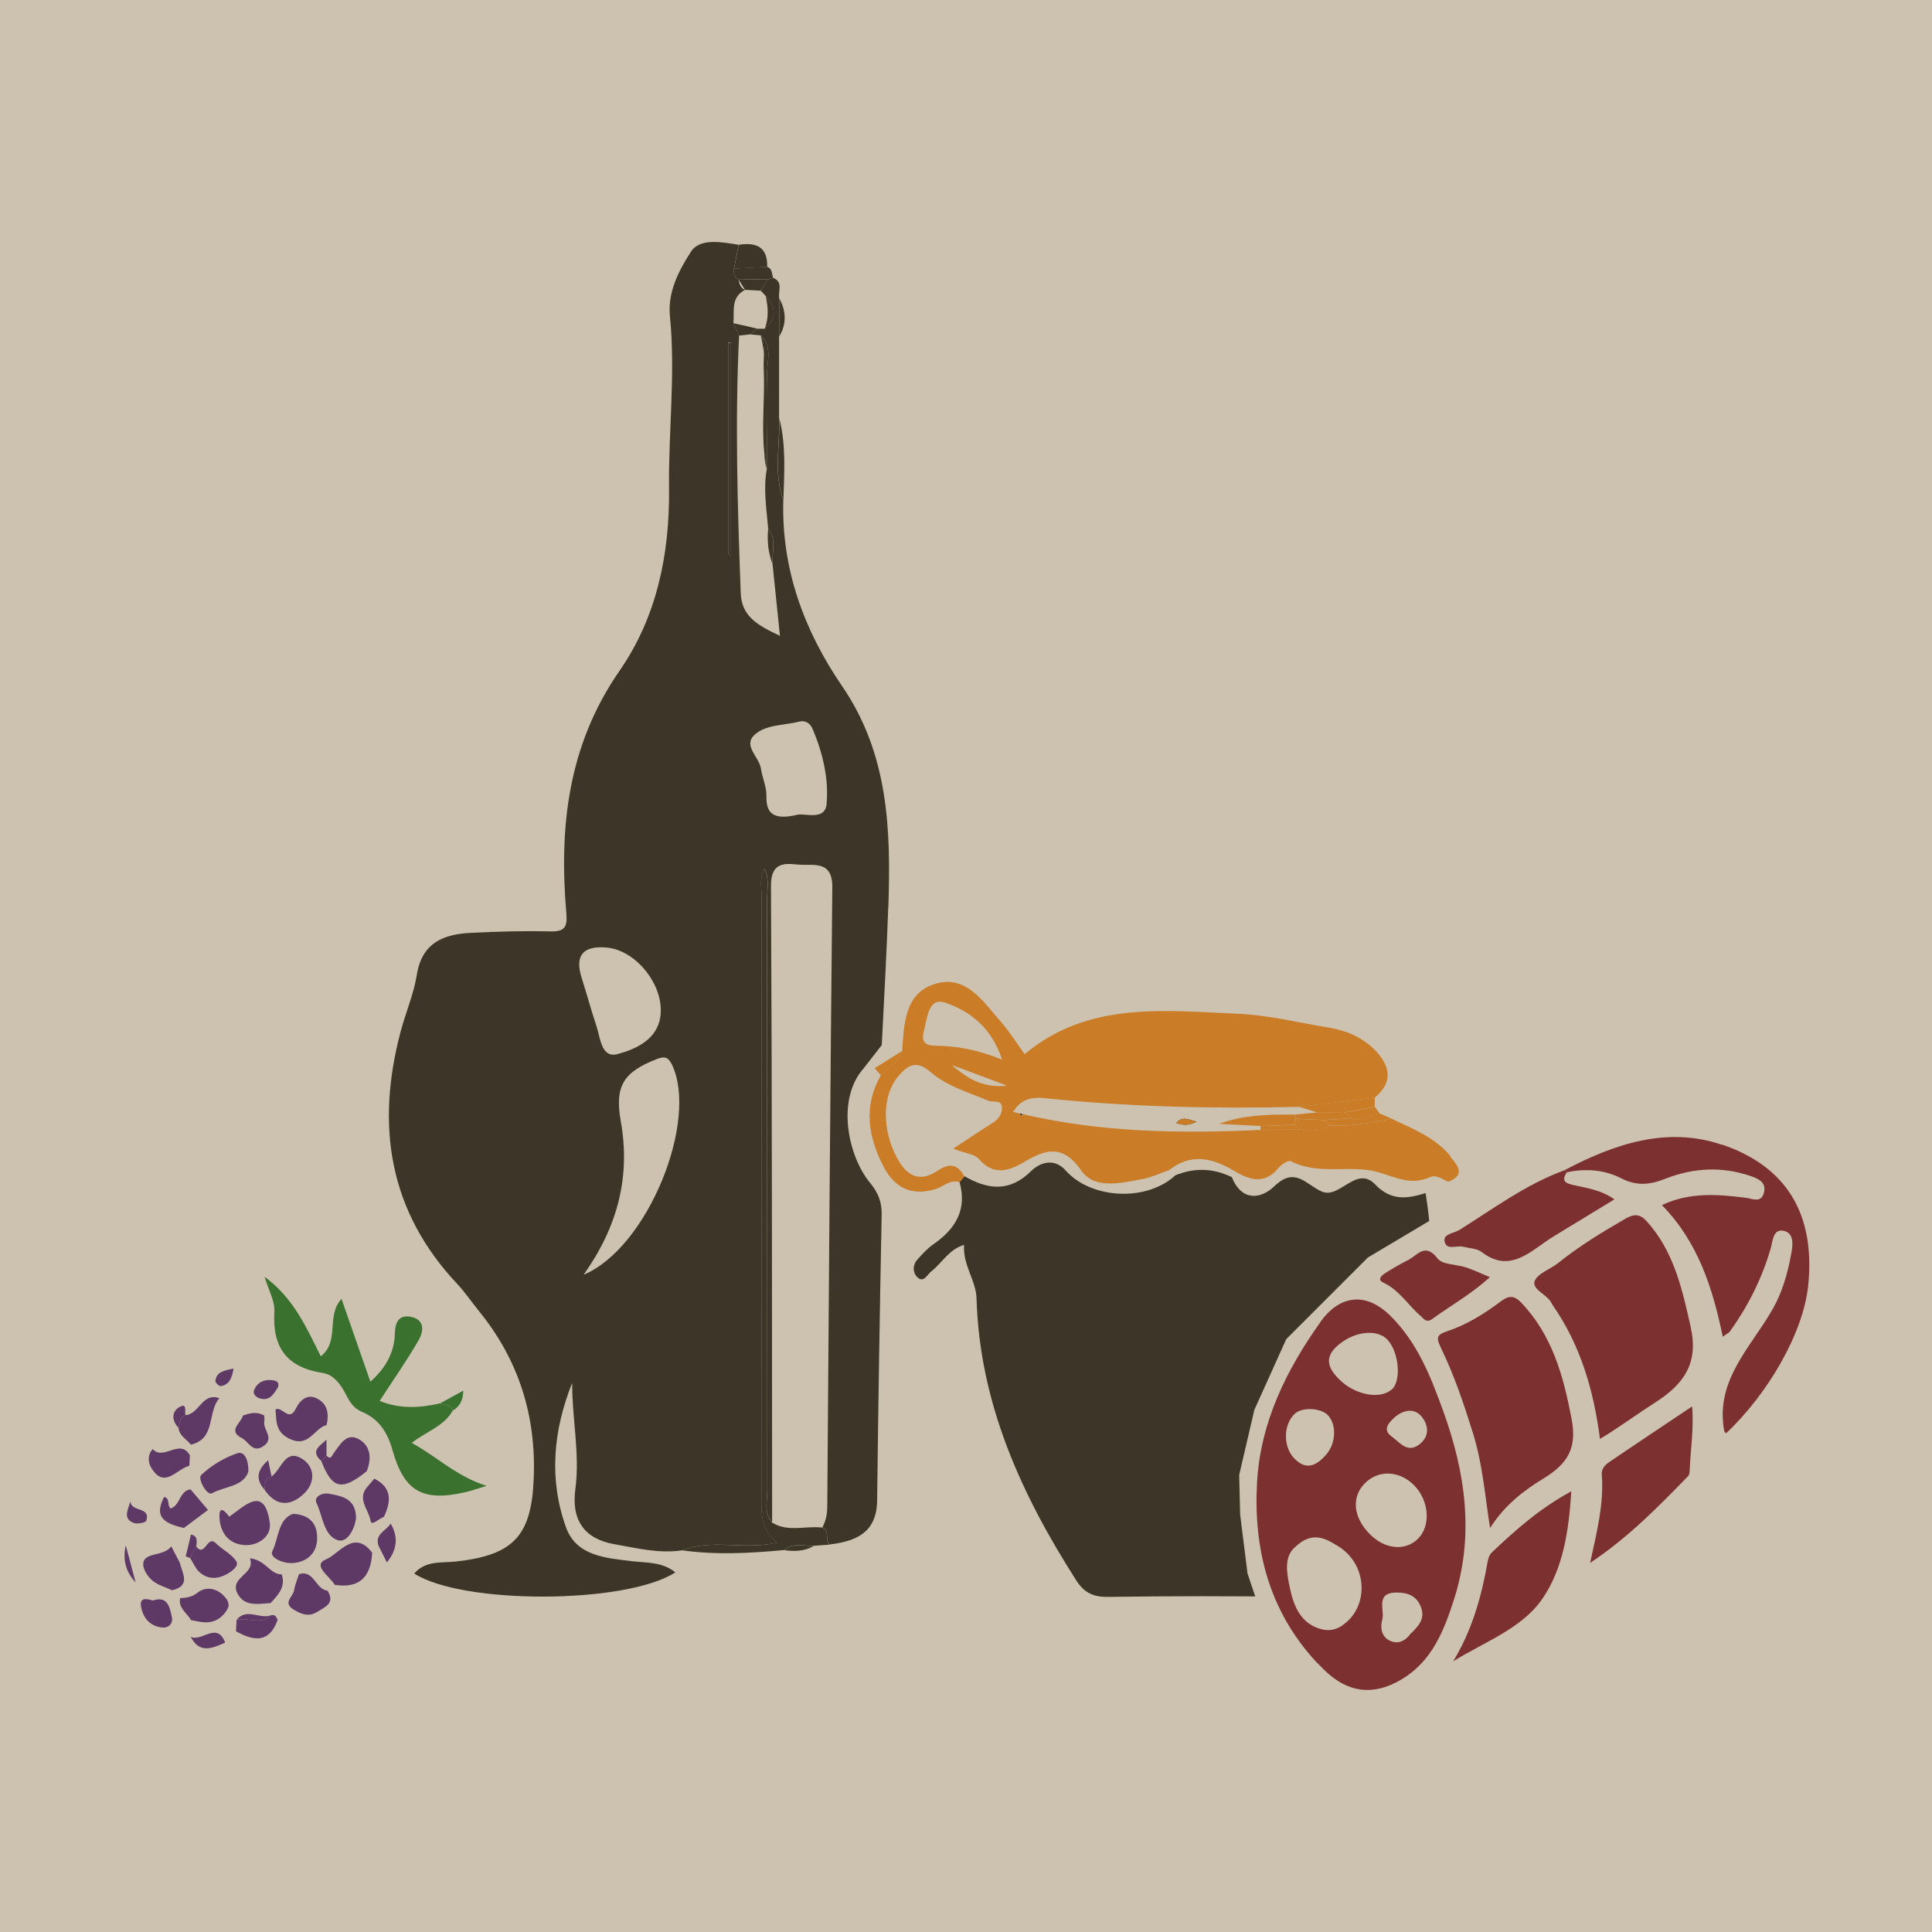 <?xml version="1.0" encoding="UTF-8"?><svg id="Livello_1" xmlns="http://www.w3.org/2000/svg" viewBox="0 0 200 200"><defs><style>.cls-1{fill:#ccc2af;}.cls-2{fill:#ca7c26;}.cls-3{fill:#1d1e1c;}.cls-4{fill:#3a712f;}.cls-5{fill:#3d3628;}.cls-6{fill:#5f3966;}.cls-7{fill:#7c302f;}</style></defs><rect class="cls-1" x="-2.64" y="-1.83" width="205.27" height="203.66"/><g><path class="cls-3" d="M80.41,159.66s0,.04,0,.06c.02,0,.04,0,.05,0-.02-.02-.03-.03-.05-.05"/><path class="cls-5" d="M91.96,93.96c.27-8.02,.05-15.88-4.79-22.94-3.93-5.74-6.3-12.15-6.08-19.28-1.04-2.78-.33-5.64-.44-8.46h0c0-2.81,0-5.62,0-8.43,0-1.32,.02-2.63,.02-3.95-.16-.73,.47-1.71-.66-2.15-.19,.07-.38,.13-.56,.2-.24,.38-.47,.76-.7,1.14,.17,.18,.34,.36,.51,.54,1.07,1.16,1.18,2.3-.1,3.4-.25,0-.49,0-.74,0-.11-.04-.23-.06-.35-.08,.12,.03,.23,.05,.35,.08-.25,.2-.51,.39-.76,.59,.36,.03,.72,.07,1.09,.1,1.29,1.21,.61,2.76,.65,4.15,.09,3.22,0,6.45-.02,9.68-.38,2.06-.03,4.1,.14,6.15,.9,1.13,.39,2.43,.45,3.66,.24,2.36,.49,4.72,.77,7.46-2.22-1.05-3.97-1.96-4.06-4.41-.33-8.89-.6-17.77-.17-26.66-.2-.43-.39-.86-.59-1.29,.12-1.25-.3-2.69,1.21-3.45-.51-.2-.59-.66-.69-1.12-.54-.2-.46-.66-.46-1.09,.17-.82,.33-1.64,.49-2.46-1.75-.28-4.02-.72-4.94,.71-1.22,1.9-2.43,4.14-2.18,6.66,.59,5.95-.16,11.89-.09,17.84,.07,6.81-1.26,13.32-5.14,18.91-5.34,7.71-6.26,16.19-5.49,25.12,.12,1.43-.22,1.88-1.68,1.84-2.74-.07-5.48,.01-8.22,.15-2.82,.14-5.05,1.02-5.58,4.34-.32,2-1.16,3.92-1.68,5.9-2.58,9.72-1.23,18.57,5.88,26.12,.8,.85,1.45,1.84,2.2,2.75,4.13,5.06,5.97,10.86,5.7,17.39-.24,5.93-2.08,7.92-8.08,8.58-1.46,.16-3.1-.13-4.29,1.24,5.01,3.23,21.95,3.18,27.03-.12-1.35-1.09-2.93-.98-4.42-1.15-2.74-.33-5.82-.51-6.9-3.52-1.79-4.98-1.32-10.03,.64-14.94-.02,3.68,.82,7.31,.33,11-.43,3.19,.92,5.16,4.07,5.7,2.29,.4,4.6,.99,6.98,.63,3.06-1.22,6.31-.03,9.8-.78,0-.02,0-.03,0-.06-1.8-1.46-1.59-3.31-1.58-5.13,0-20.56,0-41.12,.02-61.68,0-.95-.27-1.94,.29-2.91,.54,1.07,.27,2.16,.27,3.21,.02,20.36,0,40.73,.03,61.09,0,1.13-.4,2.36,.49,3.38-.02-21.95,0-43.9-.12-65.85-.01-2.23,1.03-2.46,2.67-2.27,1.58,.18,3.71-.57,3.68,2.37-.21,21.33-.37,42.67-.52,64,0,.81-.12,1.55-.51,2.25,.83,.35,.21,1.31,.75,1.77,2.74-.32,4.88-1.23,4.92-4.54,.12-9.85,.27-19.7,.47-29.55,.03-1.35-.35-2.32-1.23-3.38-2.19-2.65-3.56-8.54-.61-11.85,.62-.79,1.24-1.58,1.85-2.37,.23-4.75,.51-9.5,.67-14.25m-29.15,4.15c3.22,.28,6.27,4.32,5.48,7.56-.52,2.11-2.63,3.01-4.36,3.47-1.68,.44-1.76-1.65-2.17-2.88-.55-1.66-1.01-3.35-1.54-5.02q-1.09-3.45,2.58-3.13m-2.37,33.87c3.59-5.09,4.85-10.22,3.84-15.91-.64-3.63,.28-5.06,3.69-6.4,.78-.3,1.19-.3,1.6,.54,2.8,5.76-2.45,18.96-9.13,21.77m15.24-74.43c-.1-.04-.2-.08-.29-.12v-21.96c.1,0,.2,0,.29,0v22.08Zm9.92,25.65c-.16,1.9-2.42,.9-3.14,1.19-2.27,.5-3.14-.06-3.1-1.95,.02-.95-.42-1.9-.57-2.86-.18-1.19-1.83-2.33-.72-3.43,1.17-1.16,3.09-1.01,4.68-1.43,.61-.16,1.14,.15,1.4,.78,1.04,2.46,1.67,5.12,1.44,7.69"/><path class="cls-3" d="M79.38,48.56c-.12-.56-.2-1.13-.26-1.69,.02,.57,.08,1.13,.26,1.69"/><path class="cls-3" d="M78.75,34.72c.17,.64,.27,1.28,.33,1.92,.01-.65-.02-1.3-.33-1.92"/><path class="cls-5" d="M85.13,158.13c-.08-.01-.17-.01-.26-.02-1.62-.12-3.31,.46-4.85-.44-.03-.02-.07-.03-.1-.05-.88-1.02-.49-2.25-.49-3.38-.02-20.36-.01-40.73-.03-61.09,0-1.05,.27-2.14-.27-3.21-.56,.97-.29,1.97-.29,2.91-.02,20.56-.01,41.12-.02,61.68,0,1.82-.22,3.67,1.58,5.13,.02,.02,.03,.03,.05,.05-.02,0-.04,0-.05,0-3.49,.76-6.75-.43-9.8,.78,3.53,.49,7.06,.3,10.59-.03,.92-.83,2.03-.39,3.06-.44h0c.54-.04,1.09-.08,1.63-.12-.55-.47,.08-1.43-.75-1.77"/><path class="cls-5" d="M76.7,27.77c.91-.04,1.81-.09,2.72-.14,.06-2.1-1.16-2.56-2.94-2.29-.17,.82-.33,1.64-.49,2.46,.24-.01,.48-.02,.72-.04"/><path class="cls-5" d="M81.1,51.75c.08-2.83,.29-5.67-.43-8.46h0c.1,2.82-.6,5.69,.43,8.46"/><path class="cls-5" d="M75.98,27.8c0,.43-.08,.89,.46,1.09h.52c.68,.02,1.36,.04,2.04,.05h.46c.19-.06,.38-.12,.57-.19-.14-.41-.07-.93-.61-1.13-.91,.05-1.81,.09-2.72,.14-.24,.01-.48,.02-.72,.04"/><path class="cls-5" d="M80.68,30.9h0c0,1.32-.02,2.63-.02,3.95,.78-1.31,.73-2.63,.02-3.95"/><path class="cls-5" d="M81.19,160.47c1.06,.15,2.1,.13,3.06-.44h0c-1.03,.05-2.14-.39-3.06,.44"/><path class="cls-5" d="M75.38,57.44c.1,.04,.2,.08,.29,.12v-22.08c-.1,0-.2,0-.29,0v21.96Z"/><path class="cls-5" d="M79.06,38.16c.14,2.9-.24,5.81,.06,8.71,.06,.56,.14,1.13,.26,1.69,.02-3.23,.12-6.46,.02-9.68-.04-1.39,.64-2.94-.65-4.15,.31,.62,.34,1.27,.33,1.92,0,.5-.05,1.01-.02,1.51"/><path class="cls-5" d="M77.13,30.01s.08,0,.12,0c.43,.02,.85,.04,1.27,.07,.08,0,.15,0,.23,.01,.23-.38,.47-.76,.7-1.14h-.46c-.68-.02-1.36-.04-2.04-.05-.17,0-.34,0-.52-.01"/><path class="cls-5" d="M76.81,33.66c-.3-.07-.6-.14-.9-.21,.2,.43,.39,.86,.59,1.29,.18-.02,.37-.04,.55-.06,.16-.02,.32-.04,.48-.05l.13-.02c.25-.19,.51-.39,.76-.58-.11-.03-.23-.05-.34-.08-.08-.02-.16-.04-.25-.06-.34-.08-.68-.16-1.03-.24"/><path class="cls-5" d="M79.76,57.76c.06,.2,.12,.4,.2,.6-.06-1.23,.45-2.53-.44-3.66-.09,1.04-.05,2.06,.25,3.05"/><path class="cls-5" d="M79.17,34.03c1.28-1.1,1.17-2.23,.1-3.4,.24,1.14,.33,2.28-.1,3.4"/><path class="cls-4" d="M33.49,142.15c1.02,.15,1.78,1.16,2.29,2.15,.4,.77,.77,1.47,1.71,1.86,1.7,.72,2.62,2.09,3.14,3.95,1.2,4.31,3.16,5.36,7.51,4.37,.59-.13,1.16-.34,2.23-.66-3.22-1.04-5.2-3.08-7.75-4.45,1.55-1.21,3.35-1.73,4.25-3.35-.26-.58-.82-.61-1.33-.74-2.08,.47-4.14,.6-6.24-.26,1.45-2.23,2.85-4.22,4.05-6.31,.47-.82,.67-2.04-.71-2.37-1.19-.28-1.73,.35-1.76,1.63-.04,2-.92,3.63-2.54,5.06-1.02-2.94-1.97-5.64-2.99-8.58-1.64,1.84-.14,4.36-2.14,5.96-1.48-2.96-2.8-6.02-5.82-8.24,.42,1.41,1.08,2.54,1.01,3.62-.22,3.75,1.32,5.79,5.08,6.35"/><path class="cls-6" d="M33.26,151.24h0c1.11,2.91,2.13,3.14,4.7,1.06,.53-1.28,.41-2.59-.75-3.28-1.34-.79-1.99,.51-2.66,1.4-.2,.27-.3,.76-.75,.26-.09,.09-.18,.19-.28,.29-.09,.09-.18,.18-.26,.27"/><path class="cls-6" d="M33.78,161.41c-1.54,.61,.36,1.77,.87,2.65,2.6,.41,3.74-.86,3.88-3.32-1.87-2.5-3.47,.16-4.75,.67"/><path class="cls-6" d="M29.99,148.95c1.99,.96,2.51-1.1,3.82-1.43,.27-1.15,.1-2.22-1.03-2.77-1.02-.5-1.77,.28-2.14,1.04-.72,1.52-1.45-.29-2.12,.12,.11,1.19-.04,2.31,1.46,3.04"/><path class="cls-6" d="M24.62,165.02c.71,1.32,2.15,1.01,3.39,.93,.78-.84,1.58-1.67,1.16-2.97-1.24,0-1.66-1.49-3.3-1.67,.64,1.7-2.22,1.92-1.26,3.71"/><path class="cls-6" d="M23.53,166.6c.37-.63-.12-1.17-.47-1.51-.75-.71-1.8-.85-2.59-.23-.6,.47-1.16,.55-1.82,.58-.22,1.05,.72,1.52,1.11,2.27,.47,.08,.94,.21,1.41,.23,1.05,.05,1.84-.45,2.36-1.34"/><path class="cls-6" d="M18.63,161.8c-.3-.57-.6-1.14-.9-1.72-.69,.9-2,.67-2.65,1.24-.63,.56,.02,1.72,.68,2.29,.56,.48,1.36,.68,2.05,1.01,1.98-.45,1.07-1.73,.81-2.83"/><path class="cls-6" d="M30.94,162.97c-.17,.56-.41,1.1-.5,1.67-.1,.65-1.21,1.27-.05,1.98,.8,.49,1.58,.79,2.45,.24,.81-.51,1.89-.89,1.06-2.2-1.25-.12-1.37-2.19-2.96-1.7"/><path class="cls-6" d="M22.71,144.74c-1.78-.64-2.09,1.67-3.51,1.75-.61,.23-.57,.82-.72,1.31,.07,.84,.83,1.18,1.28,1.75,2.61-.6,1.68-3.38,2.95-4.81"/><path class="cls-6" d="M19.71,154.18c-1.15,.15-1.05,1.69-2.06,1.98-.39-.37,0-1.03-.66-1.2-1.2,2.28,.34,2.8,2.04,3.22,.81-.61,1.62-1.21,2.5-1.87-.63-.74-1.22-1.44-1.81-2.14"/><path class="cls-6" d="M15.81,150.01c-.55,.58-.48,1.37-.18,1.88,1.36,2.35,2.64,.17,3.97-.15,.02-.36,.04-.71,.06-1.07-1-1.84-2.74,.59-3.85-.66"/><path class="cls-6" d="M25.06,148.89c.69,.34,1.07,1.57,2.19,.83,1.25-.83-.09-1.75,.11-2.61,.04-.18,0-.39-.01-.58-.73-.42-1.47-.26-2.2,.01-.2,.78-1.64,1.58-.08,2.35"/><path class="cls-6" d="M38.36,157.42c.09,.63,.88-.25,1.38-.39,.75-1.59,.87-3.02-.99-3.96-.25,.29-.5,.59-.75,.88-1.07,1.25,.19,2.35,.36,3.48"/><path class="cls-6" d="M15.84,165.68c-.61-.15-1.37-.37-1.25,.55,.17,1.21,.91,2.13,2.23,2.25,.66,.06,1.12-.44,.97-1.1-.23-1.02-.44-2.2-1.95-1.7"/><path class="cls-6" d="M28.04,167.21c-1.06,1.07-2.39,.16-3.55,.48l-.06,1.18c1.82,1.01,3.44,1.27,4.31-1.18-.13-.31-.28-.6-.7-.47"/><path class="cls-6" d="M39.19,160.03c.28,.56,.57,1.13,.86,1.71q1.61-1.97,.39-4.02c-.45,.75-1.69,1.07-1.25,2.31"/><path class="cls-6" d="M19.74,169.44c.92,1.79,2.25,1.19,3.57,.6-.85-2.23-2.44-.03-3.57-.6"/><path class="cls-6" d="M27.1,144.81c.94,.15,1.28-.62,1.68-1.2,.17-.58-.21-.68-.58-.73-.86-.12-1.56,.23-1.88,.98-.22,.52,.3,.88,.78,.95"/><path class="cls-6" d="M13.5,155.42c-.27,.91-.81,1.82,.37,2.24,.37,.13,1.22-.04,1.28-.24,.45-1.5-1.57-.84-1.65-2"/><path class="cls-6" d="M22.84,143.49c.85-.12,1.16-.76,1.34-1.81-1.05,.19-1.79,.37-1.88,1.28-.02,.17,.38,.55,.55,.53"/><path class="cls-4" d="M46.88,146.02c.67-.41,1.05-.97,1.08-2.06-.94,.52-1.68,.92-2.41,1.32,.51,.13,1.07,.16,1.33,.74"/><path class="cls-6" d="M14.04,163.81c-.38-1.43-.66-2.48-1.02-3.84q-.51,2.22,1.02,3.84"/><path class="cls-6" d="M19.78,161.09c.13-.24,.25-.47,.38-.7l.16-.3c.05-.51,.19-1.07-.55-1.24-.18,.75-.36,1.51-.54,2.26,.14,.07,.29,.12,.44,.17,.04-.07,.07-.13,.1-.19"/><path class="cls-6" d="M19.2,146.5c-.1-.37,.18-1.26-.54-.89-.9,.46-.93,1.39-.18,2.2,.15-.49,.1-1.08,.72-1.31"/><path class="cls-6" d="M33.26,151.24h0c.09-.09,.18-.18,.26-.27,.09-.09,.18-.19,.28-.29,0-.55,0-1.1,0-1.66-.6,.63-1.76,1.13-.55,2.21"/><path class="cls-6" d="M30.33,156.71c-1.58,.57-1.47,2.56-2.14,3.87-.34,.68,1.22,1.34,2.23,1.22,1.58-.18,2.48-1.2,2.41-2.78-.06-1.27-.74-2.21-2.49-2.31"/><path class="cls-6" d="M23.72,157c-.92-1.25-1.04-.51-1,.12,.1,1.68,1.07,2.78,2.71,2.83,1.35,.03,2.69-.93,2.5-2.29-.55-4.03-2.68-1.68-4.21-.65"/><path class="cls-6" d="M27.37,154.19c1.19,1.78,2.69,1.78,4.1,.43,1.15-1.09,1.17-2.68-.11-3.55-1.83-1.24-2.22,1.05-3.25,1.78-.77,.15-.61,.83-.74,1.33"/><path class="cls-6" d="M34.13,154.64c-.88-.17-1.63,.37-1.38,.91,.65,1.36,.76,3.39,2.18,3.88,1.03,.36,1.78-1.17,1.93-2.27-.03-1.97-1.32-2.26-2.73-2.52"/><path class="cls-6" d="M25.71,152.34c.04-1.15-.39-2.16-1.14-1.9-1.36,.46-2.72,1.27-3.75,2.26-.38,.37,.6,2.18,1.13,1.88,1.29-.73,3.24-.66,3.76-2.24"/><path class="cls-6" d="M19.78,161.09c-.03,.07-.07,.13-.1,.19,.31,.48,.53,1.05,.93,1.43,.89,.84,1.95,.77,2.95,.2,.49-.28,1.22-.83,.89-1.31-.51-.75-1.45-1.19-2.11-1.85-.89-.89-1.14,1.53-2.03,.34l-.16,.3c-.13,.23-.25,.47-.38,.7"/><path class="cls-6" d="M28.11,152.86c-.11-.53-.22-1.06-.35-1.7-1.15,1.01-1.33,1.97-.39,3.03,.13-.51-.03-1.18,.74-1.33"/><path class="cls-6" d="M28.04,167.21c-1.15,.45-2.52-.81-3.55,.48,1.16-.32,2.49,.6,3.55-.48"/><path class="cls-3" d="M98.76,118.9s0-.03,0-.05c-.02,.01-.03,.02-.04,.03,.01,0,.03,.01,.05,.02"/><path class="cls-3" d="M105.63,115.29c-.21,.09,.39,.3,.14,.01-.04-.01-.08-.02-.12-.03h-.02"/><path class="cls-5" d="M142.37,122.62c-1.97-2.04-3.67,1.53-5.53,.73-1.65-.71-2.76-2.64-4.92-.55-1.42,1.37-3.4,1.56-4.4-.94-1.92-.94-3.87-1-5.85-.19-2.97,2.76-8.72,2.47-11.36-.51-1.15-1.29-2.61-.87-3.58,.08-2.23,2.2-4.48,1.91-6.89,.52-.17,.2-.34,.4-.51,.6,.8,2.85-.4,4.84-2.68,6.43-.64,.44-1.18,1.03-1.7,1.62-.53,.6-.44,1.43,.07,1.86,.62,.53,.97-.34,1.39-.66,1.1-.85,1.78-2.25,3.39-2.74-.14,2.12,1.24,3.66,1.29,5.55,.32,10.82,4.6,20.23,10.31,29.16,.85,1.33,1.79,1.75,3.33,1.73,6.46-.09,12.93-.1,19.39,0,1.68,.03,2.62-.57,3.56-1.9,8.47-12.03,12.2-25.21,9.9-39.9-1.89,.58-3.55,.84-5.22-.89"/><path class="cls-2" d="M150.14,119.67c-1.6-1.94-3.9-2.82-6.08-3.86-2.11,.47-4.24,.8-6.42,.71-.96,.57-1.99,.62-3.05,.43l-4.08,.02c-8.29,.38-16.55,.28-24.74-1.66,.25,.29-.35,.07-.14-.01h.02c-.26-.08-.51-.12-.77-.19,.79-1.32,1.89-1.57,3.26-1.43,8.75,.91,17.53,1.11,26.32,.9,2.62-.32,5.23-.63,7.85-.95,2.03-1.67,1.53-3.42-.03-4.98-1.26-1.26-2.9-1.97-4.67-2.26-3.17-.52-6.34-1.32-9.53-1.45-7.63-.32-15.45-1.3-22.01,4.19-.86-1.19-1.58-2.36-2.48-3.38-1.85-2.1-3.63-4.95-6.91-3.86-3.06,1.02-3.09,4.16-3.29,6.91-.41,1.13-1.41,1.73-2.21,2.52-1.84,3.22-1.3,6.4,.3,9.48,1.13,2.16,2.88,3.05,5.38,2.29,.81-.25,1.49-1.03,2.47-.71,.17-.2,.34-.4,.51-.6-.05-.08-.09-.15-.14-.22-.68-1.08-1.49-1.14-2.67-.35-1.91,1.27-3.22,.47-4.22-1.43-1.49-2.85-1.51-6.34,.14-8.32,.95-1.14,1.87-1.8,3.36-.5,1.71,1.48,3.93,2.12,6,2.98,.48,.2,1.34-.13,1.41,.64,.06,.68-.34,1.28-.99,1.68-1.21,.76-2.39,1.56-4,2.61,0,.02,0,.03,0,.05,1.15,.51,2.06,.45,2.63,1.09,1.47,1.66,2.99,1.28,4.7,.26,2.12-1.27,3.97-1.88,5.88,.92,.16,.23,.34,.41,.52,.57,.44,.37,.96,.58,1.53,.68,1.32,.23,2.89-.13,4.26-.38,.94-.18,1.84-.6,2.76-.92,2.18-1.73,4.37-1.32,6.56-.04,1.67,1.01,3.29,1.66,4.83-.25,.28-.34,.99-.77,1.24-.64,2.9,1.49,6.15,.33,8.97,1.12,1.89,.53,3.43,1.42,5.39,.54,.68-.31,1.3,.19,1.91,.47,1.9-.73,.93-1.75,.2-2.63m-54.35-13.49c.28-1.18,.47-3,2.14-2.41,2.54,.9,4.72,2.52,5.84,5.89-2.55-1.05-4.72-1.42-6.94-1.45-1.7-.02-1.25-1.13-1.03-2.04m2.8,4.1c1.92-.28,3.63,.09,5.6,2.09-2.73,.24-4.15-.95-5.6-2.09"/><path class="cls-2" d="M134.46,114.57c.47,.15,.94,.29,1.41,.44,.17,.05,.34,.11,.51,.16,.93,0,1.86-.01,2.79-.02,1.05-.19,2.1-.39,3.14-.58,0-.32,0-.64,0-.95-2.62,.32-5.23,.63-7.85,.95"/><path class="cls-2" d="M139.91,115.77c-.8,.05-1.59,.1-2.39,.15-.16,.01-.32,.02-.49,.03,.03,.03,.06,.05,.09,.08,.17,.16,.35,.32,.52,.48,2.18,.09,4.31-.24,6.42-.71-.42-.18-.84-.36-1.25-.54-.33,.04-.65,.15-.97,.27-.62,.24-1.23,.49-1.94,.24"/><path class="cls-2" d="M90.54,110.58c.22,.24,.43,.48,.65,.73,.8-.78,1.81-1.39,2.21-2.52"/><path class="cls-2" d="M139.53,115.46c.08,.06,.15,.13,.23,.19h.02s.09,.09,.13,.13c.7,.25,1.32,0,1.94-.24,.32-.12,.63-.23,.97-.27-.16-.23-.33-.46-.49-.69-1.05,.19-2.09,.39-3.14,.58,.12,.1,.24,.2,.36,.3"/><path class="cls-3" d="M121.77,116.26s.03-.03,.04-.04c.53-.67,1.15-.36,2.06-.1-.14,.07-.26,.11-.39,.16-.64,.24-1.16,.17-1.7-.02"/><path class="cls-2" d="M104.19,112.36c-1.97-1.99-3.68-2.37-5.6-2.09"/><path class="cls-2" d="M137.03,115.95s-.04,0-.07,0c-.5-.03-.99-.05-1.48-.07-.47-.02-.94-.05-1.41-.07,0,.1,0,.2,0,.31,0,.04,0,.08,0,.12,0,.08,0,.15,0,.23,.18,.16,.35,.33,.53,.49,1.07,.19,2.1,.14,3.05-.43-.17-.16-.35-.32-.52-.48-.03-.03-.06-.05-.09-.08"/><path class="cls-2" d="M133.95,116.46c-1.12,.04-2.24,.07-3.36,.11-.04,0-.07,0-.11,0,0,.13,.01,.26,.02,.39l4.08-.02c-.18-.17-.36-.33-.53-.49-.04,0-.07,0-.1,0"/><path class="cls-2" d="M134.12,115.38h0c0,.14,0,.27-.05,.41h0c.47,.03,.94,.06,1.41,.08,.5,.02,.99,.05,1.48,.07,.02,0,.05,0,.07,0,.16-.01,.33-.02,.49-.03,.79-.05,1.59-.1,2.39-.15-.04-.04-.09-.08-.13-.11h-.02c-.08-.08-.15-.14-.23-.21-.12-.1-.24-.2-.36-.3l-2.79,.02-1.19,.11c-.36,.03-.72,.07-1.08,.1"/><path class="cls-2" d="M134.12,115.38h0c-.21,0-.43,0-.64,0-1.22-.01-2.44,.01-3.64,.14-1.19,.13-2.36,.36-3.52,.78-.05,.02-.09,.02-.14,.04,1.44,.07,2.87,.15,4.31,.22h.11c1.12-.04,2.24-.08,3.36-.12,.04,0,.07,0,.1,0v-.23s0-.08,0-.12c0-.1,0-.2,0-.31h0c.04-.14,.06-.28,.05-.42"/><path class="cls-2" d="M121.81,116.22s-.03,.03-.04,.04c.54,.19,1.06,.26,1.7,.02,.13-.05,.25-.09,.39-.16-.91-.26-1.53-.56-2.05,.1"/><polygon class="cls-1" points="148.35 126.16 141.61 130.17 133.15 138.63 129.85 145.95 128.28 152.69 128.38 156.79 129.14 162.87 131.08 168.68 140.27 170.3 147.84 156.52 151.09 144.62 153.4 129.63 148.35 126.16"/><path class="cls-7" d="M178.27,118.51c-5.68-1.94-11.13-.1-16.26,2.6,.05,.09,.11,.18,.18,.25,1.94-.43,3.94-.26,5.62,.61,1.66,.85,3.02,.67,4.57,.06,2.95-1.16,5.93-1.31,8.95-.25,.87,.3,1.54,.73,1.26,1.73-.3,1.04-1.15,.58-1.84,.49-2.94-.38-5.86-.6-8.71,.75,3.74,3.83,5.25,8.55,6.3,13.63,.39-.29,.63-.39,.76-.57,1.87-2.63,3.3-5.46,4.2-8.57,.22-.77,.24-2.08,1.36-1.82,1.09,.25,.94,1.44,.76,2.41-.37,2.03-.93,3.99-1.96,5.77-2.27,3.94-5.93,7.32-4.97,12.53,.02,.09,.12,.17,.19,.25,4.34-4.09,8.02-10.4,8.51-15.36,.73-7.37-2.26-12.26-8.91-14.53"/><path class="cls-7" d="M160.77,135.16c2.83,4.09,4.2,8.71,4.86,13.8,2.04-1.24,3.83-2.57,5.69-3.76,3-1.91,4.54-4.08,3.7-7.83-.88-3.93-1.73-7.79-4.52-10.91-.72-.81-1.32-.82-2.22-.31-2.41,1.39-4.78,2.83-6.96,4.58-.81,.66-2.1,1.05-2.44,1.86-.34,.82,1.07,1.34,1.6,2.09,.11,.15,.18,.33,.29,.48"/><path class="cls-7" d="M154.26,158.17c1.48-2.34,3.49-3.88,5.46-5.08,2.61-1.58,3.54-3.19,2.97-6.2-.84-4.44-1.99-8.65-5.21-12.04-.71-.75-1.28-.76-2.08-.16-1.72,1.29-3.54,2.44-5.59,3.12-1.17,.38-1.12,.73-.62,1.77,1.37,2.84,2.37,5.82,3.31,8.84,.96,3.09,1.21,6.29,1.75,9.75"/><path class="cls-7" d="M154.41,160.74c-.2,.19-.34,.53-.39,.82-.64,3.66-1.62,7.2-3.59,10.42,3.26-2.03,7.12-3.39,9.24-6.48,2.14-3.11,2.74-7.05,2.99-11.12-3.25,1.76-5.79,4.01-8.25,6.35"/><path class="cls-7" d="M165.82,152.68c.22,2.94-.48,5.77-1.21,9.11,4.03-2.69,7.08-5.84,10.14-8.98,.11-.11,.15-.33,.16-.5,.08-2.18,.45-4.36,.26-6.72-2.94,1.97-5.75,3.83-8.52,5.72-.44,.3-.89,.68-.84,1.37"/><path class="cls-7" d="M151.04,127.34c-.54,.34-1.65,.38-1.5,1.16,.19,.98,1.25,.39,1.92,.56,.66,.16,1.45,.18,1.94,.56,2.57,1.97,4.5,.4,6.5-1.01,.35-.25,.71-.49,1.08-.71,2.01-1.23,4.03-2.46,6.14-3.74-1.37-.98-2.81-1.16-4.18-1.47-.81-.18-1.38-.38-.75-1.32-.07-.08-.13-.16-.18-.25-4.01,1.46-7.41,3.99-10.97,6.23"/><path class="cls-7" d="M147.06,136.22c.35,.3,.57,.77,1.22,.31,1.94-1.41,4.05-2.58,5.95-4.32-.92-.38-1.68-.75-2.48-1.01-.99-.33-2.42-.26-2.93-.92-1.29-1.69-2.09-.33-3.05,.16-.82,.41-1.61,.87-2.38,1.36-.35,.22-.86,.66-.2,.97,1.66,.77,2.57,2.33,3.87,3.46"/><path class="cls-7" d="M136.74,136.79c-3.56,4.98-6.25,10.41-6.61,16.64-.39,6.9,1.23,13.25,6.03,18.51,.31,.31,.62,.63,.93,.94,2.43,2.38,5.13,2.71,8.05,.94,3.13-1.89,4.37-5.08,5.39-8.29,2.11-6.62,1.17-13.13-1.15-19.52-1.29-3.54-2.64-7-5.42-9.77-2.75-2.74-5.46-1.93-7.23,.55m2.27,31.45c-.76,.52-1.5,.62-2.3,.39-2.1-.6-2.78-2.42-3.17-4.23-.33-1.53-.64-3.26,.54-4.25,1.79-1.72,3.19-.87,4.48-.07,3.03,1.87,3.21,6.26,.44,8.15m8.1-1.88c.47,1.2-.23,1.98-1.09,2.8-.51,.71-1.29,1.13-2.19,.66-.82-.43-.94-1.34-.72-2.13,.28-1.03-.77-2.82,1.5-2.82,1.17,0,2.06,.35,2.5,1.49m-13.07-19.99c.78-.73,2.75-.63,3.47,.17,.95,1.06,.78,3.08-.35,4.21-1,1.09-2.03,1.43-3.19,.2-1.13-1.19-1.11-3.49,.08-4.58m12.76,12.93c-1.3,1.3-3.41,1.11-4.96-.45-1.74-1.74-1.96-3.82-.57-5.26,1.4-1.45,3.61-1.37,5.13,.18,1.56,1.58,1.75,4.19,.4,5.53m.27-9.87c-1.32,1.14-2.13-.09-2.98-.7-.98-.7-.37-1.39,.28-1.99,.89-.78,2.03-1,2.78-.12,.61,.73,.97,1.9-.09,2.82m-2.96-5.61c-1.25,1.12-3.91,.55-5.46-1.04-1.22-1.18-1.45-2.25-.33-3.33,1.67-1.61,4.2-1.96,5.32-.77,1.2,1.26,1.47,4.25,.47,5.15"/></g></svg>